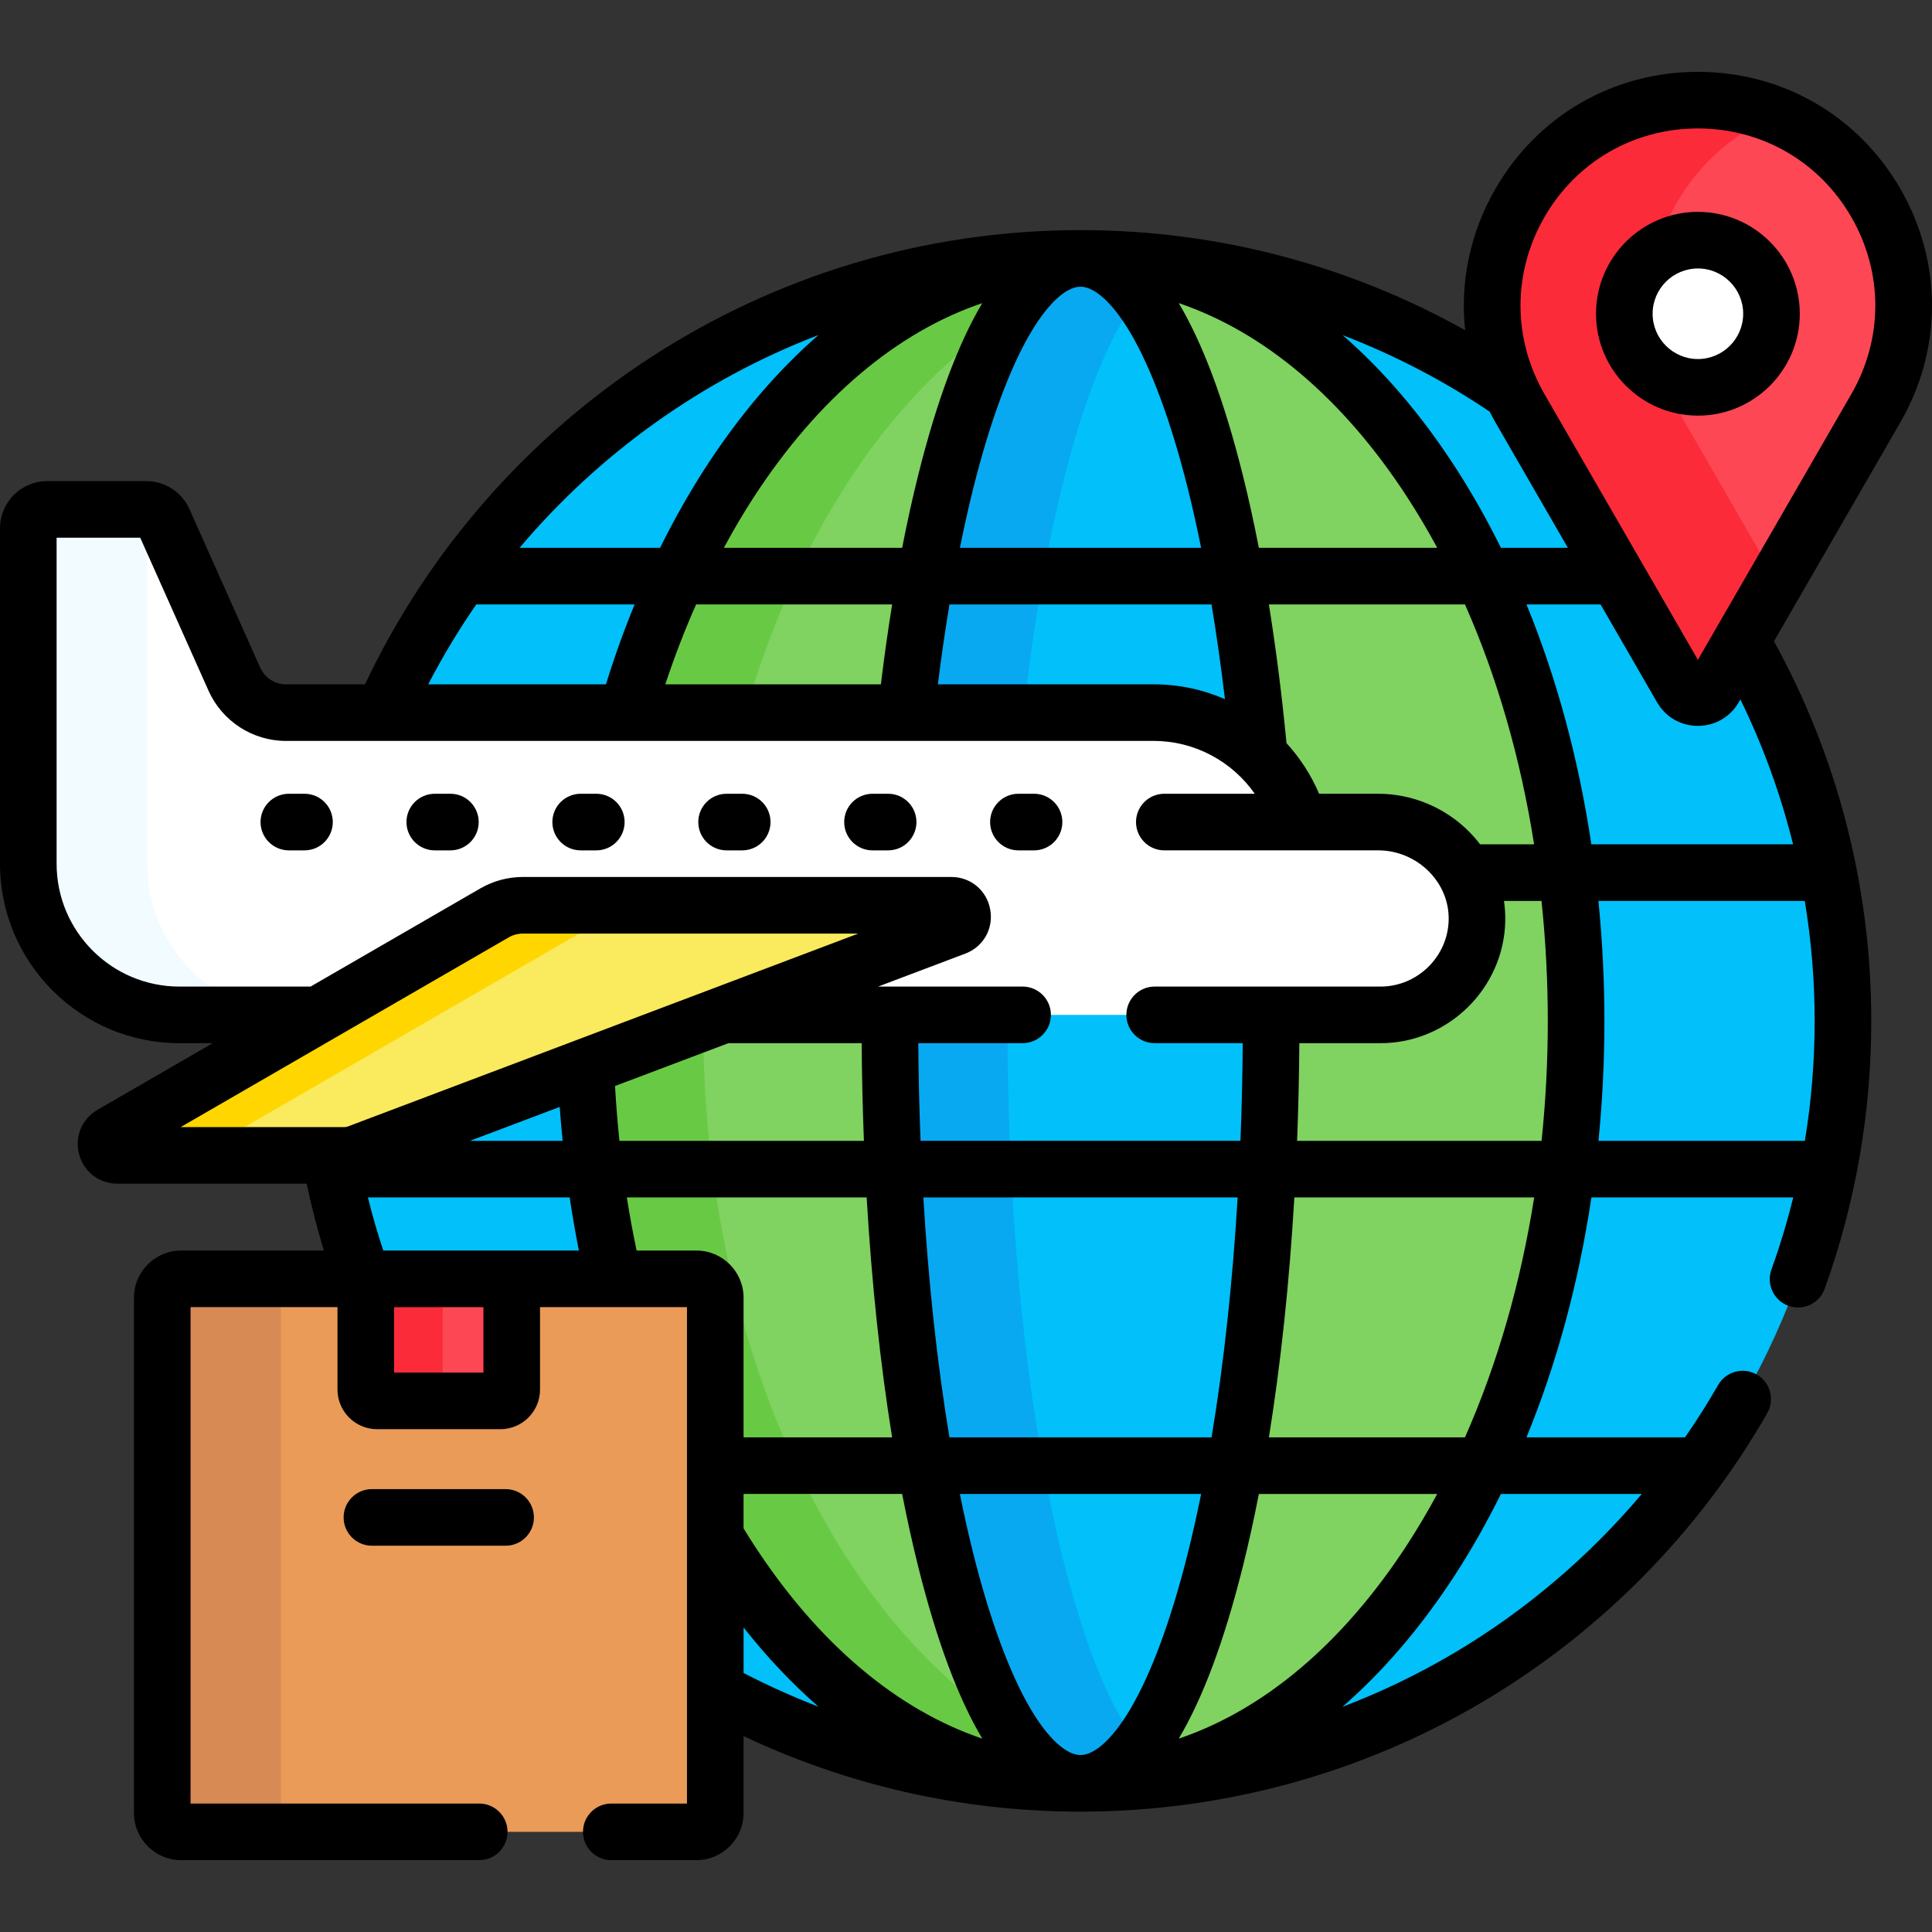 <?xml version="1.0" encoding="UTF-8" standalone="no"?>
<!DOCTYPE svg PUBLIC "-//W3C//DTD SVG 1.1//EN" "http://www.w3.org/Graphics/SVG/1.1/DTD/svg11.dtd">
<svg width="100%" height="100%" viewBox="0 0 512 512" version="1.1" xmlns="http://www.w3.org/2000/svg" xmlns:xlink="http://www.w3.org/1999/xlink" xml:space="preserve" xmlns:serif="http://www.serif.com/" style="fill-rule:evenodd;clip-rule:evenodd;stroke-linejoin:round;stroke-miterlimit:2;">
    <rect x="0" y="0" width="512" height="512" fill="#333333" stroke="none"/>
    <g>
        <g>
            <path d="M461.54,169.806L454.291,182.361C452.367,185.694 447.555,185.694 445.631,182.361L402.815,108.201C401.985,106.763 401.237,105.31 400.553,103.847C368.062,81.544 328.731,68.483 286.345,68.483C174.75,68.483 84.284,158.949 84.284,270.544C84.284,294.539 88.477,317.553 96.153,338.905L184.555,338.905C187.316,338.905 189.555,341.144 189.555,343.905L189.555,447.951C218.299,463.667 251.278,472.605 286.346,472.605C397.941,472.605 488.407,382.139 488.407,270.544C488.406,233.86 478.629,199.46 461.54,169.806Z" style="fill:rgb(1,192,250);fill-rule:nonzero;"/>
            <path d="M286.345,68.482C232.707,68.482 186.586,117.955 166.19,188.854L305.795,188.854C324.079,188.854 339.491,201.112 344.288,217.855L365.293,217.855C379.616,217.855 391.684,229.577 391.412,243.897C391.149,257.779 379.813,268.951 365.868,268.951L191.655,268.951L155.249,282.711C156.007,302.328 158.587,321.188 162.726,338.904L184.554,338.904C187.315,338.904 189.554,341.143 189.554,343.904L189.554,407.109C213.56,447.365 248.035,472.604 286.345,472.604C358.882,472.604 417.685,382.138 417.685,270.543C417.685,158.948 358.882,68.482 286.345,68.482Z" style="fill:rgb(128,210,97);fill-rule:nonzero;"/>
            <g>
                <path d="M197.498,188.854C215.879,124.962 255.16,78.48 302.002,69.918C296.867,68.979 291.644,68.483 286.344,68.483C232.706,68.483 186.585,117.956 166.189,188.855L197.498,188.855L197.498,188.854Z" style="fill:rgb(104,202,68);fill-rule:nonzero;"/>
                <path d="M186.323,270.967L155.248,282.712C156.006,302.329 158.586,321.189 162.725,338.905L184.553,338.905C187.314,338.905 189.553,341.144 189.553,343.905L189.553,407.11C213.559,447.366 248.034,472.605 286.344,472.605C291.643,472.605 296.867,472.108 302.002,471.17C236.937,459.277 186.461,374.218 186.323,270.967Z" style="fill:rgb(104,202,68);fill-rule:nonzero;"/>
            </g>
            <g>
                <path d="M305.795,189.854C316.593,189.854 326.655,194.371 333.86,201.803C326.828,124.05 308.21,68.482 286.345,68.482C265.618,68.482 247.81,118.421 240.022,189.854L305.795,189.854Z" style="fill:rgb(1,192,250);fill-rule:nonzero;"/>
                <path d="M235.838,267.952C235.835,268.816 235.83,269.677 235.83,270.544C235.83,382.139 258.447,472.605 286.345,472.605C314.244,472.605 336.86,382.139 336.86,270.544C336.86,269.678 336.855,268.816 336.852,267.952L235.838,267.952Z" style="fill:rgb(1,192,250);fill-rule:nonzero;"/>
            </g>
            <g>
                <path d="M271.161,189.854C276.908,137.152 288.109,96.153 301.914,78.278C297.009,71.927 291.778,68.482 286.344,68.482C265.617,68.482 247.809,118.421 240.021,189.854L271.161,189.854Z" style="fill:rgb(8,169,241);fill-rule:nonzero;"/>
                <path d="M266.976,267.952L235.838,267.952C235.835,268.816 235.83,269.677 235.83,270.544C235.83,382.139 258.447,472.605 286.345,472.605C291.779,472.605 297.01,469.159 301.915,462.809C281.636,436.552 266.97,360.405 266.97,270.544C266.969,269.678 266.973,268.815 266.976,267.952Z" style="fill:rgb(8,169,241);fill-rule:nonzero;"/>
            </g>
        </g>
        <g>
            <g>
                <path d="M184.554,485.459L48,485.459C45.239,485.459 43,483.22 43,480.459L43,343.905C43,341.144 45.239,338.905 48,338.905L184.554,338.905C187.315,338.905 189.554,341.144 189.554,343.905L189.554,480.459C189.554,483.22 187.315,485.459 184.554,485.459Z" style="fill:rgb(234,155,88);fill-rule:nonzero;"/>
            </g>
            <g>
                <path d="M74.446,480.459L74.446,343.905C74.446,341.144 76.685,338.905 79.446,338.905L48,338.905C45.239,338.905 43,341.144 43,343.905L43,480.459C43,483.22 45.239,485.459 48,485.459L79.446,485.459C76.685,485.459 74.446,483.22 74.446,480.459Z" style="fill:rgb(216,138,85);fill-rule:nonzero;"/>
            </g>
            <g>
                <path d="M96.94,338.905L96.94,368.248C96.94,369.905 98.283,371.248 99.94,371.248L132.614,371.248C134.271,371.248 135.614,369.905 135.614,368.248L135.614,338.905L96.94,338.905Z" style="fill:rgb(253,71,85);fill-rule:nonzero;"/>
            </g>
            <g>
                <path d="M117.326,368.248L117.326,338.905L96.94,338.905L96.94,368.248C96.94,369.905 98.283,371.248 99.94,371.248L120.326,371.248C118.669,371.248 117.326,369.905 117.326,368.248Z" style="fill:rgb(251,43,58);fill-rule:nonzero;"/>
            </g>
        </g>
        <g>
            <path d="M365.293,217.855L344.288,217.855C339.491,201.112 324.08,188.854 305.795,188.854L75.799,188.854C69.88,188.854 64.515,185.373 62.102,179.969L43.347,137.957C42.543,136.155 40.754,134.995 38.781,134.995L12.5,134.995C9.739,134.995 7.5,137.234 7.5,139.995L7.5,228.903C7.5,251.021 25.43,268.952 47.549,268.952L84.325,268.952L131.067,241.92C133.35,240.6 135.94,239.905 138.576,239.905L252.084,239.905C255.419,239.905 256.265,244.532 253.145,245.711L191.654,268.952L365.867,268.952C379.812,268.952 391.147,257.78 391.411,243.898C391.684,229.577 379.616,217.855 365.293,217.855Z" style="fill:white;fill-rule:nonzero;"/>
            <g>
                <path d="M39,228.903L39,139.995C39,138.19 39.965,136.622 41.399,135.743C40.626,135.267 39.727,134.995 38.781,134.995L12.5,134.995C9.739,134.995 7.5,137.234 7.5,139.995L7.5,228.903C7.5,251.021 25.43,268.952 47.549,268.952L79.049,268.952C56.93,268.952 39,251.021 39,228.903Z" style="fill:rgb(242,251,255);fill-rule:nonzero;"/>
            </g>
            <g>
                <path d="M131.067,241.92L29.607,300.596C26.951,302.132 28.041,306.193 31.109,306.193L91.295,306.193C92.503,306.193 93.701,305.974 94.83,305.547L253.145,245.711C256.265,244.532 255.42,239.905 252.084,239.905L138.577,239.905C135.94,239.905 133.35,240.6 131.067,241.92Z" style="fill:rgb(250,234,94);fill-rule:nonzero;"/>
            </g>
            <g>
                <path d="M61.503,300.596L162.963,241.92C165.246,240.6 167.836,239.905 170.472,239.905L138.576,239.905C135.939,239.905 133.349,240.6 131.067,241.92L29.607,300.596C26.951,302.132 28.041,306.193 31.109,306.193L63.005,306.193C59.937,306.193 58.847,302.132 61.503,300.596Z" style="fill:rgb(255,214,0);fill-rule:nonzero;"/>
            </g>
        </g>
        <g>
            <g>
                <path d="M454.292,182.361L497.108,108.201C518.062,71.908 491.87,26.541 449.962,26.541C408.054,26.541 381.862,71.907 402.816,108.201L445.632,182.361C447.556,185.694 452.367,185.694 454.292,182.361Z" style="fill:rgb(253,71,85);fill-rule:nonzero;"/>
            </g>
            <g>
                <path d="M444.357,108.201C427.146,78.391 441.746,42.466 470.732,30.58C464.428,27.995 457.447,26.541 449.961,26.541C408.053,26.541 381.861,71.907 402.815,108.201L445.631,182.361C447.555,185.694 452.367,185.694 454.291,182.361L470.732,153.884L444.357,108.201Z" style="fill:rgb(251,43,58);fill-rule:nonzero;"/>
            </g>
            <g>
                <circle cx="449.962" cy="83.148" r="19.501" style="fill:white;"/>
            </g>
        </g>
        <g>
            <path d="M133.992,394.631L98.562,394.631C94.42,394.631 91.062,397.989 91.062,402.131C91.062,406.273 94.42,409.631 98.562,409.631L133.992,409.631C138.134,409.631 141.492,406.273 141.492,402.131C141.492,397.989 138.134,394.631 133.992,394.631Z" style="fill-rule:nonzero;"/>
            <path d="M269.889,225.355L274.032,225.355C278.174,225.355 281.532,221.997 281.532,217.855C281.532,213.713 278.174,210.355 274.032,210.355L269.889,210.355C265.747,210.355 262.389,213.713 262.389,217.855C262.389,221.997 265.747,225.355 269.889,225.355Z" style="fill-rule:nonzero;"/>
            <path d="M231.221,225.355L235.364,225.355C239.506,225.355 242.864,221.997 242.864,217.855C242.864,213.713 239.506,210.355 235.364,210.355L231.221,210.355C227.079,210.355 223.721,213.713 223.721,217.855C223.721,221.997 227.079,225.355 231.221,225.355Z" style="fill-rule:nonzero;"/>
            <path d="M192.553,225.355L196.696,225.355C200.838,225.355 204.196,221.997 204.196,217.855C204.196,213.713 200.838,210.355 196.696,210.355L192.553,210.355C188.411,210.355 185.053,213.713 185.053,217.855C185.053,221.997 188.411,225.355 192.553,225.355Z" style="fill-rule:nonzero;"/>
            <path d="M153.885,225.355L158.028,225.355C162.17,225.355 165.528,221.997 165.528,217.855C165.528,213.713 162.17,210.355 158.028,210.355L153.885,210.355C149.743,210.355 146.385,213.713 146.385,217.855C146.385,221.997 149.743,225.355 153.885,225.355Z" style="fill-rule:nonzero;"/>
            <path d="M115.218,225.355L119.361,225.355C123.503,225.355 126.861,221.997 126.861,217.855C126.861,213.713 123.503,210.355 119.361,210.355L115.218,210.355C111.076,210.355 107.718,213.713 107.718,217.855C107.718,221.997 111.076,225.355 115.218,225.355Z" style="fill-rule:nonzero;"/>
            <path d="M88.193,217.855C88.193,213.713 84.835,210.355 80.693,210.355L76.55,210.355C72.408,210.355 69.05,213.713 69.05,217.855C69.05,221.997 72.408,225.355 76.55,225.355L80.693,225.355C84.835,225.355 88.193,221.997 88.193,217.855Z" style="fill-rule:nonzero;"/>
            <path d="M503.603,50.011C492.407,30.619 472.354,19.041 449.961,19.041C427.569,19.041 407.516,30.619 396.32,50.011C389.575,61.693 386.9,74.741 388.281,87.51C358.09,70.626 323.325,60.982 286.344,60.982C202.669,60.982 130.297,110.28 96.731,181.354L75.799,181.354C72.844,181.354 70.155,179.61 68.951,176.911L50.196,134.899C48.188,130.401 43.707,127.495 38.781,127.495L12.5,127.495C5.607,127.495 0,133.102 0,139.995L0,228.903C0,255.122 21.331,276.452 47.549,276.452L56.374,276.452L25.852,294.103C21.683,296.515 19.72,301.261 20.968,305.914C22.217,310.566 26.292,313.692 31.109,313.692L81.269,313.692C82.531,319.695 84.063,325.6 85.826,331.404L48,331.404C41.107,331.404 35.5,337.011 35.5,343.904L35.5,480.457C35.5,487.35 41.107,492.957 48,492.957L127,492.957C131.142,492.957 134.5,489.599 134.5,485.457C134.5,481.315 131.142,477.957 127,477.957L50.5,477.957L50.5,346.405L89.44,346.405L89.44,368.248C89.44,374.038 94.15,378.748 99.94,378.748L132.614,378.748C138.404,378.748 143.114,374.038 143.114,368.248L143.114,346.405L182.054,346.405L182.054,477.958L162,477.958C157.858,477.958 154.5,481.316 154.5,485.458C154.5,489.6 157.858,492.958 162,492.958L184.554,492.958C191.447,492.958 197.054,487.351 197.054,480.458L197.054,460.078C224.159,472.901 254.422,480.104 286.345,480.104C323.953,480.104 360.842,470.024 393.023,450.954C424.261,432.443 450.305,406.005 468.339,374.497C470.397,370.902 469.151,366.32 465.555,364.262C461.961,362.206 457.378,363.451 455.32,367.046C452.598,371.801 449.661,376.417 446.557,380.912L404.53,380.912C412.567,361.308 418.37,339.866 421.741,317.332L475.23,317.332C473.634,323.789 471.711,330.17 469.448,336.456C468.045,340.353 470.067,344.65 473.964,346.053C477.862,347.455 482.158,345.434 483.561,341.537C491.752,318.785 495.906,294.899 495.906,270.542C495.906,234.105 486.548,199.816 470.124,169.935L503.602,111.949C514.799,92.559 514.799,69.404 503.603,50.011ZM394.768,109.082C395.261,110.046 395.773,111.004 396.32,111.952L415.502,145.176L397.758,145.176C394.025,137.627 389.942,130.406 385.504,123.578C376.568,109.83 366.588,98.196 355.824,88.821C369.625,94.117 382.678,100.936 394.768,109.082ZM389.459,220.535C383.111,214.066 374.303,210.355 365.292,210.355L349.572,210.355C347.453,205.367 344.509,200.851 340.94,196.943C339.702,184.121 338.137,171.813 336.264,160.174L388.228,160.174C396.798,179.529 402.972,201.017 406.553,223.753L392.234,223.753C391.384,222.636 390.463,221.558 389.459,220.535ZM372.928,131.752C375.729,136.061 378.377,140.544 380.881,145.174L333.607,145.174C332.296,138.44 330.875,131.98 329.341,125.845C324.443,106.253 318.774,91.072 312.378,80.33C335.009,87.986 355.92,105.587 372.928,131.752ZM324.623,185.28C318.792,182.746 312.407,181.355 305.794,181.355L248.545,181.355C249.455,174.065 250.481,166.997 251.615,160.175L321.065,160.175C322.405,168.219 323.599,176.592 324.623,185.28ZM286.345,75.982C290.157,75.982 294.97,80.427 299.552,88.177C305.119,97.596 310.388,111.88 314.789,129.483C316.041,134.49 317.208,139.744 318.308,145.174L254.382,145.174C255.481,139.743 256.65,134.491 257.902,129.483C262.302,111.879 267.571,97.596 273.139,88.177C277.719,80.427 282.533,75.982 286.345,75.982ZM260.312,80.331C253.916,91.073 248.247,106.254 243.349,125.846C241.815,131.983 240.391,138.44 239.08,145.175L191.83,145.175C194.33,140.549 196.963,136.058 199.761,131.753C216.769,105.587 237.681,87.986 260.312,80.331ZM236.426,160.175C235.325,167.016 234.326,174.081 233.442,181.355L176.311,181.355C178.728,174.053 181.463,166.989 184.478,160.175L236.426,160.175ZM216.895,88.795C206.12,98.174 196.129,109.817 187.185,123.577C182.747,130.404 178.664,137.624 174.935,145.175L137.693,145.175C158.741,120.252 185.925,100.671 216.895,88.795ZM126.218,160.175L168.178,160.175C165.373,167.024 162.833,174.091 160.58,181.355L113.48,181.355C117.284,174.01 121.542,166.938 126.218,160.175ZM47.549,261.452C29.602,261.452 15,246.851 15,228.903L15,142.495L37.16,142.495L55.254,183.025C58.868,191.122 66.933,196.354 75.799,196.354L305.795,196.354C316.615,196.354 326.548,201.793 332.522,210.354L308.557,210.354C304.415,210.354 301.057,213.712 301.057,217.854C301.057,221.996 304.415,225.354 308.557,225.354L365.293,225.354C370.302,225.354 375.208,227.426 378.753,231.04C382.17,234.522 384.003,239.038 383.914,243.754C383.728,253.512 375.634,261.451 365.869,261.451L306,261.451C301.858,261.451 298.5,264.809 298.5,268.951C298.5,273.093 301.858,276.451 306,276.451L329.336,276.451C329.273,285.191 329.07,293.83 328.733,302.332L243.955,302.332C243.618,293.83 243.415,285.19 243.352,276.451L271,276.451C275.142,276.451 278.5,273.093 278.5,268.951C278.5,264.809 275.142,261.451 271,261.451L232.712,261.451L255.797,252.726C260.619,250.904 263.34,246.089 262.414,241.018C261.488,235.947 257.24,232.405 252.085,232.405L138.577,232.405C134.627,232.405 130.732,233.45 127.313,235.427L82.312,261.452L47.549,261.452ZM327.991,317.333C326.64,340.018 324.309,361.49 321.077,380.913L251.611,380.913C248.38,361.491 246.048,340.018 244.697,317.333L327.991,317.333ZM92.178,298.532C91.895,298.639 91.598,298.693 91.295,298.693L47.878,298.693L134.822,248.413C135.961,247.754 137.26,247.406 138.576,247.406L227.45,247.406L92.178,298.532ZM149.103,302.333L124.546,302.333L148.326,293.345C148.54,296.357 148.805,299.351 149.103,302.333ZM128.114,363.749L104.44,363.749L104.44,346.406L128.114,346.406L128.114,363.749ZM101.567,331.405C100.044,326.785 98.672,322.097 97.491,317.333L150.967,317.333C151.676,322.074 152.488,326.768 153.411,331.405L101.567,331.405ZM162.992,287.803L193.024,276.452L228.352,276.452C228.414,285.184 228.614,293.823 228.945,302.333L164.158,302.333C163.656,297.533 163.266,292.687 162.992,287.803ZM184.554,331.405L168.706,331.405C167.733,326.774 166.867,322.082 166.119,317.333L229.676,317.333C230.996,339.912 233.27,361.364 236.42,380.913L197.055,380.913L197.055,343.905C197.054,337.013 191.446,331.405 184.554,331.405ZM197.054,443.353L197.054,431.286C203.295,439.208 209.936,446.221 216.904,452.289C210.094,449.678 203.473,446.684 197.054,443.353ZM199.762,409.335C198.843,407.921 197.941,406.49 197.054,405.04L197.054,395.912L239.079,395.912C240.391,402.646 241.815,409.103 243.35,415.241C248.248,434.833 253.917,450.014 260.313,460.756C237.681,453.102 216.769,435.5 199.762,409.335ZM286.345,465.105C282.533,465.105 277.72,460.66 273.138,452.91C267.571,443.491 262.302,429.207 257.901,411.604C256.648,406.591 255.472,401.349 254.371,395.914L318.317,395.914C317.216,401.35 316.041,406.592 314.787,411.604C310.387,429.208 305.118,443.491 299.55,452.91C294.97,460.66 290.157,465.105 286.345,465.105ZM312.378,460.757C318.774,450.015 324.443,434.834 329.341,415.242C330.875,409.105 332.3,402.648 333.612,395.913L380.881,395.913C378.377,400.543 375.73,405.026 372.929,409.335C355.92,435.5 335.009,453.102 312.378,460.757ZM435.093,395.913C421.031,412.578 404.231,426.877 385.376,438.051C375.9,443.666 365.98,448.435 355.741,452.338C366.536,442.951 376.545,431.293 385.504,417.511C389.942,410.684 394.025,403.463 397.757,395.914L435.093,395.914L435.093,395.913ZM388.23,380.913L336.27,380.913C339.419,361.364 341.694,339.913 343.014,317.333L406.572,317.333C402.993,340.075 396.801,361.555 388.23,380.913ZM408.531,302.333L343.743,302.333C344.074,293.823 344.274,285.183 344.336,276.452L365.867,276.452C383.747,276.452 398.57,261.912 398.909,244.039C398.943,242.255 398.824,240.489 398.571,238.753L408.518,238.753C409.608,249.164 410.182,259.781 410.182,270.543C410.185,281.304 409.62,291.924 408.531,302.333ZM478.31,302.333L423.608,302.333C424.648,291.903 425.184,281.285 425.184,270.543C425.184,259.8 424.636,249.184 423.594,238.753L478.284,238.753C479.997,249.101 480.905,259.716 480.905,270.543C480.906,281.262 480.03,291.879 478.31,302.333ZM475.185,223.754L421.725,223.754C418.353,201.224 412.566,179.776 404.53,160.175L424.162,160.175L439.136,186.111C441.396,190.025 445.443,192.361 449.962,192.361C454.481,192.361 458.528,190.025 460.788,186.111L461.221,185.362C467.16,197.507 471.859,210.362 475.185,223.754ZM447.796,178.611C447.797,178.609 447.798,178.608 447.799,178.606C447.799,178.606 447.797,178.611 447.796,178.611ZM490.612,104.451L449.961,174.861L409.31,104.451C400.826,89.755 400.826,72.207 409.31,57.511C417.795,42.815 432.991,34.041 449.961,34.041C466.931,34.041 482.127,42.815 490.612,57.511C499.097,72.208 499.097,89.755 490.612,104.451Z" style="fill-rule:nonzero;"/>
            <path d="M449.962,56.147C435.074,56.147 422.961,68.26 422.961,83.148C422.961,98.036 435.074,110.149 449.962,110.149C464.85,110.149 476.963,98.036 476.963,83.148C476.963,68.26 464.85,56.147 449.962,56.147ZM449.962,95.149C443.345,95.149 437.961,89.765 437.961,83.148C437.961,76.531 443.345,71.147 449.962,71.147C456.579,71.147 461.963,76.531 461.963,83.148C461.963,89.765 456.579,95.149 449.962,95.149Z" style="fill-rule:nonzero;"/>
        </g>
    </g>
</svg>
